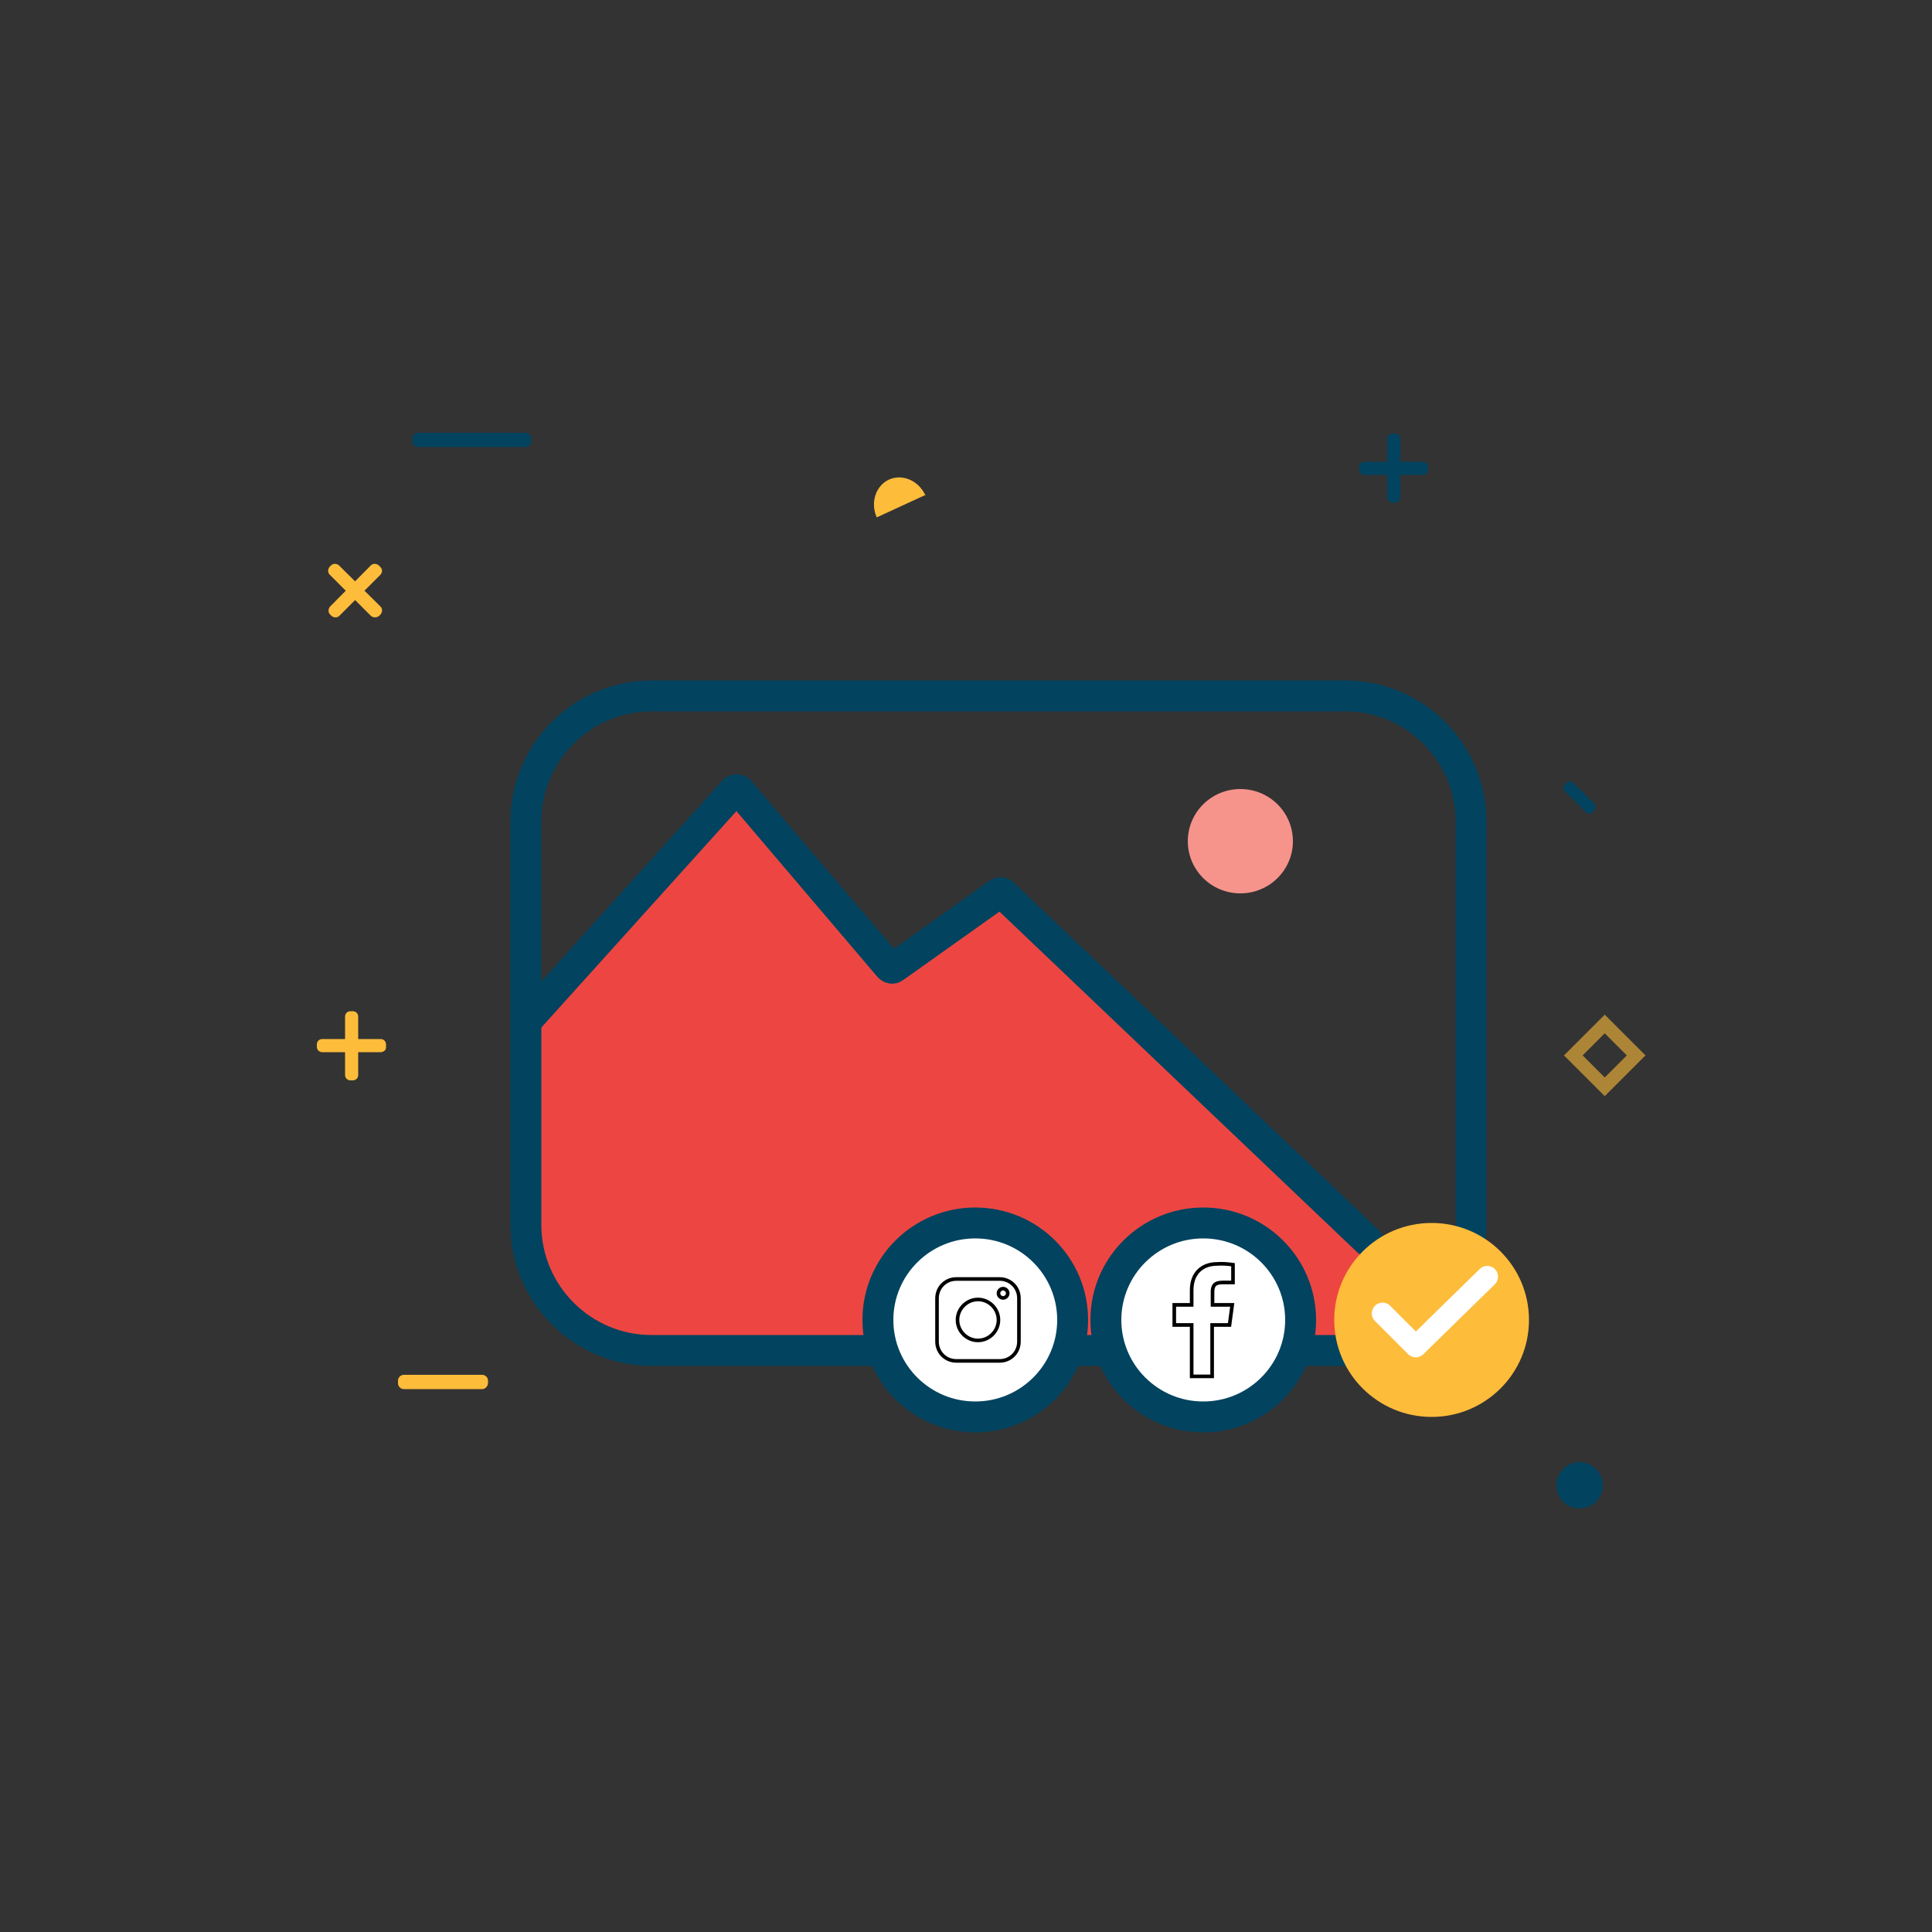 <?xml version="1.0" encoding="utf-8"?>
<!-- Generator: Adobe Illustrator 21.1.0, SVG Export Plug-In . SVG Version: 6.00 Build 0)  -->
<svg version="1.1" id="Calque_1" xmlns="http://www.w3.org/2000/svg" xmlns:xlink="http://www.w3.org/1999/xlink" x="0px" y="0px"
	 viewBox="0 0 500 500" style="enable-background:new 0 0 500 500;" xml:space="preserve">
<rect x="0" y="0" width="500" height="500" fill="#333333" stroke="none"/>
<style type="text/css">
	.st0{fill:#ED4642;stroke:#02435F;stroke-width:8;stroke-linecap:round;stroke-linejoin:round;stroke-miterlimit:10;}
	.st1{fill:#ED4642;stroke:#02435F;stroke-width:8;stroke-linejoin:round;}
	.st2{fill:#F6948B;stroke:#02435F;stroke-width:8;stroke-linejoin:round;}
	.st3{fill:none;stroke:#02435F;stroke-width:10.354;stroke-linecap:round;stroke-linejoin:round;}
	.st4{fill:none;stroke:#02435F;stroke-width:7;stroke-linecap:round;stroke-linejoin:round;}
	.st5{fill:#FFFFFF;stroke:#02435F;stroke-width:4.257;stroke-linecap:round;stroke-linejoin:round;stroke-miterlimit:10;}
	.st6{fill:#02435F;}
	.st7{fill:#FDBC3A;}
	.st8{fill:#FFFFFF;stroke:#FDBC3A;stroke-width:4.091;stroke-linecap:round;stroke-linejoin:round;stroke-miterlimit:10;}
	.st9{fill:none;stroke:#FDBC3A;stroke-width:7.598;stroke-linecap:round;stroke-linejoin:round;stroke-miterlimit:10;}
	.st10{fill:#FFFFFF;}
	.st11{fill:#ED4642;stroke:#ED4642;stroke-width:3;stroke-linecap:round;stroke-linejoin:round;stroke-miterlimit:10;}
	.st12{opacity:0.6;fill:none;stroke:#FDBC3A;stroke-width:3.962;stroke-miterlimit:10;enable-background:new    ;}
	.st13{fill:none;stroke:#FFFFFF;stroke-width:5.564;stroke-linecap:round;stroke-linejoin:round;stroke-miterlimit:10;}
	.st14{fill:none;stroke:#02435F;stroke-linecap:round;stroke-linejoin:round;stroke-miterlimit:10;}
	.st15{fill:#ED4642;stroke:#02435F;stroke-linecap:round;stroke-linejoin:round;stroke-miterlimit:10;}
	.st16{fill:#ED4642;}
	.st17{fill:none;stroke:#02435F;stroke-width:8;stroke-linecap:round;stroke-linejoin:round;stroke-miterlimit:10;}
	.st18{fill:#F6948B;}
	.st19{fill:#FFFFFF;stroke:#02435F;stroke-width:8;stroke-miterlimit:10;}
	.st20{fill:none;stroke:#000000;stroke-width:0.938;stroke-miterlimit:10;}
	.st21{fill:none;stroke:#000000;stroke-width:0.932;stroke-miterlimit:10;}
	.st22{fill:#ED4642;stroke:#02435F;stroke-width:6.773;stroke-linecap:round;stroke-linejoin:round;stroke-miterlimit:10;}
	.st23{fill:none;stroke:#FFFFFF;stroke-width:5.177;stroke-linecap:round;stroke-linejoin:round;stroke-miterlimit:10;}
	.st24{fill:none;stroke:#02435F;stroke-width:7.217;stroke-miterlimit:10;}
	.st25{fill:#FFFFFF;stroke:#02435F;stroke-width:3.911;stroke-miterlimit:10;}
	.st26{opacity:0.6;fill:none;stroke:#FDBC3A;stroke-width:3.911;stroke-miterlimit:10;enable-background:new    ;}
	.st27{fill:#FDBC3A;stroke:#02435F;stroke-width:7.217;stroke-miterlimit:10;}
	.st28{fill:#ED4642;stroke:#02435F;stroke-width:7.217;stroke-miterlimit:10;}
	.st29{fill:none;stroke:#02435F;stroke-width:7.038;stroke-miterlimit:10;}
	.st30{opacity:0.6;fill:none;stroke:#FDBC3A;stroke-width:3.417;stroke-miterlimit:10;enable-background:new    ;}
	.st31{fill:#FDBC3A;stroke:#02435F;stroke-width:6;stroke-linecap:round;stroke-linejoin:round;stroke-miterlimit:10;}
	.st32{fill:none;stroke:#02435F;stroke-width:6;stroke-linecap:round;stroke-linejoin:round;stroke-miterlimit:10;}
	.st33{fill:#ED4642;stroke:#02435F;stroke-width:7.682;stroke-linejoin:round;stroke-miterlimit:10;}
	.st34{fill:none;stroke:#02435F;stroke-width:7.682;stroke-miterlimit:10;}
	.st35{fill:none;stroke:#02435F;stroke-width:7.682;stroke-linecap:round;stroke-linejoin:round;stroke-miterlimit:10;}
	.st36{fill:none;stroke:#02435F;stroke-width:6.722;stroke-linecap:round;stroke-linejoin:round;stroke-miterlimit:10;}
	.st37{fill:#ED4642;stroke:#02435F;stroke-width:7;stroke-miterlimit:10;}
	.st38{fill:#FFFFFF;stroke:#FFFFFF;stroke-width:3.623;stroke-miterlimit:10;}
	.st39{opacity:0.6;fill:none;stroke:#FDBC3A;stroke-width:3.799;stroke-miterlimit:10;enable-background:new    ;}
	.st40{fill:#F2C994;}
	.st41{fill:#17BCB5;}
	.st42{fill:#16342F;}
	.st43{fill:#15291A;}
	.st44{fill:none;stroke:#02435F;stroke-width:5.71;stroke-linecap:round;stroke-miterlimit:10;}
	.st45{fill:none;stroke:#02435F;stroke-width:5.71;stroke-linecap:round;stroke-linejoin:round;stroke-miterlimit:10;}
	.st46{opacity:0.6;fill:none;stroke:#FDBC3A;stroke-width:3.252;stroke-miterlimit:10;enable-background:new    ;}
	.st47{fill:none;stroke:#000000;stroke-width:3.578;stroke-miterlimit:10;}
	.st48{fill:none;stroke:#FFFFFF;stroke-width:3.46;stroke-miterlimit:10;}
	.st49{fill:none;stroke:#FFFFFF;stroke-width:3.46;stroke-linecap:round;stroke-linejoin:round;stroke-miterlimit:10;}
	.st50{fill:#ED4642;stroke:#FFFFFF;stroke-width:3.46;stroke-miterlimit:10;}
	.st51{fill:none;stroke:#FFFFFF;stroke-width:1.26;stroke-linecap:round;stroke-linejoin:round;stroke-miterlimit:10;}
	.st52{fill:#ED4642;stroke:#02435F;stroke-width:7.38;stroke-miterlimit:10;}
	.st53{fill:#FFFFFF;stroke:#02435F;stroke-width:7.38;stroke-miterlimit:10;}
	.st54{fill:#FFFFFF;stroke:#FDBC3A;stroke-width:8.302;stroke-linecap:round;stroke-linejoin:round;stroke-miterlimit:10;}
	.st55{fill:none;stroke:#02435F;stroke-width:6.457;stroke-linecap:round;stroke-linejoin:round;stroke-miterlimit:10;}
	.st56{fill:none;stroke:#02435F;stroke-width:4.612;stroke-miterlimit:10;}
	.st57{fill:none;stroke:#02435F;stroke-width:5.535;stroke-linecap:round;stroke-linejoin:round;stroke-miterlimit:10;}
	.st58{fill:none;stroke:#02435F;stroke-width:2.767;stroke-miterlimit:10;}
	.st59{fill:none;stroke:#02435F;stroke-width:2.638;stroke-miterlimit:10;}
</style>
<g id="Favoris">
</g>
<path class="st16" d="M136.5,260.8l51.6-53.3c1-1,2.6-1,3.5,0.1l38.6,43.3l28.9-19.6l98,92l-3.3,24.9l-196.3-1.1
	c-12.3-0.1-22.2-9.9-22.1-21.8L136.5,260.8z"/>
<path class="st17" d="M348.2,349.5H168.6c-17.9,0-32.5-14.6-32.5-32.5V212.6c0-17.9,14.6-32.5,32.5-32.5h179.6
	c17.9,0,32.5,14.6,32.5,32.5V317C380.7,334.9,366.1,349.5,348.2,349.5z"/>
<g id="Poster_4_">
	<g>
		
			<ellipse transform="matrix(1 -5.029773e-03 5.029773e-03 1 -1.091 1.617)" class="st18" cx="321" cy="217.7" rx="13.6" ry="13.5"/>
	</g>
</g>
<path class="st17" d="M353.9,321.1l-94.3-89.8c-0.3-0.3-0.8-0.4-1.2-0.1l-27,19.2c-0.4,0.3-0.9,0.2-1.3-0.2l-38.7-45.5
	c-0.4-0.4-1-0.4-1.4-0.1l-53.1,58.9"/>
<ellipse class="st7" cx="370.5" cy="341.6" rx="25.2" ry="25.1"/>
<path class="st7" d="M124.8,359.5h-20.3c-0.8,0-1.5-0.7-1.5-1.5v-0.7c0-0.8,0.7-1.5,1.5-1.5h20.3c0.8,0,1.5,0.7,1.5,1.5v0.7
	C126.2,358.9,125.5,359.5,124.8,359.5z"/>
<path class="st6" d="M136,115.7h-27.8c-0.8,0-1.5-0.7-1.5-1.5v-0.7c0-0.8,0.7-1.5,1.5-1.5H136c0.8,0,1.5,0.7,1.5,1.5v0.7
	C137.5,115,136.9,115.7,136,115.7z"/>
<path class="st7" d="M98.5,272.3H83.4c-0.8,0-1.4-0.6-1.4-1.4v-0.6c0-0.8,0.6-1.4,1.4-1.4h15.1c0.8,0,1.4,0.6,1.4,1.4v0.6
	C100,271.7,99.3,272.3,98.5,272.3z"/>
<path class="st7" d="M92.7,263.1v15.1c0,0.8-0.6,1.4-1.4,1.4h-0.6c-0.8,0-1.4-0.6-1.4-1.4v-15.1c0-0.8,0.6-1.4,1.4-1.4h0.6
	C92.1,261.7,92.7,262.3,92.7,263.1z"/>
<path class="st7" d="M96,159.4l-10.7-10.7c-0.5-0.5-0.5-1.4,0-2l0.4-0.4c0.5-0.5,1.4-0.5,2,0L98.5,157c0.5,0.5,0.5,1.4,0,2l-0.4,0.4
	C97.5,159.9,96.6,159.9,96,159.4z"/>
<path class="st7" d="M98.5,148.7l-10.7,10.7c-0.5,0.5-1.4,0.5-2,0l-0.4-0.4c-0.5-0.5-0.5-1.4,0-2L96,146.3c0.5-0.5,1.4-0.5,2,0
	l0.4,0.4C99,147.2,99,148.1,98.5,148.7z"/>
<path class="st6" d="M368.2,122.9h-15.1c-0.8,0-1.4-0.6-1.4-1.4v-0.6c0-0.8,0.6-1.4,1.4-1.4h15.1c0.8,0,1.4,0.6,1.4,1.4v0.6
	C369.6,122.3,369,122.9,368.2,122.9z"/>
<path class="st6" d="M362.4,113.6v15.1c0,0.8-0.6,1.4-1.4,1.4h-0.6c-0.8,0-1.4-0.6-1.4-1.4v-15.1c0-0.8,0.6-1.4,1.4-1.4h0.6
	C361.8,112.2,362.4,112.8,362.4,113.6z"/>
<path class="st7" d="M239.5,128.2C239.5,128.2,239.5,128.2,239.5,128.2c0,0-0.1-0.2-0.1-0.2c-1.8-3.7-5.9-5.4-9.3-3.9
	c-3.5,1.6-4.9,6-3.2,9.8l12.8-5.9"/>
<ellipse class="st19" cx="252.4" cy="341.6" rx="25.2" ry="25.1"/>
<ellipse class="st19" cx="311.4" cy="341.6" rx="25.2" ry="25.1"/>
<path class="st20" d="M315,327.1c-3.9,0-6.6,2.4-6.6,6.8v3.8h-4.5v5.2h4.5v13.3h5.3v-13.3h4.5l0.7-5.2h-5.1v-3.3
	c0-1.5,0.4-2.5,2.6-2.5h2.7v-4.6C317.7,327.1,316.3,327,315,327.1L315,327.1L315,327.1z"/>
<path class="st21" d="M247.5,331c-2.8,0-5,2.2-5,5v11.2c0,2.8,2.2,5,5,5h11.2c2.8,0,5-2.2,5-5V336c0-2.8-2.2-5-5-5H247.5z
	 M259.6,333.5c0.7,0,1.2,0.6,1.2,1.2c0,0.7-0.6,1.2-1.2,1.2c-0.7,0-1.2-0.6-1.2-1.2C258.4,334.1,258.9,333.5,259.6,333.5z
	 M253.1,336.3c2.9,0,5.3,2.4,5.3,5.3c0,2.9-2.4,5.3-5.3,5.3c-2.9,0-5.3-2.4-5.3-5.3C247.8,338.7,250.2,336.3,253.1,336.3z"/>
<polyline class="st13" points="357.8,339.9 366.4,348.5 384.9,330.4 "/>
<rect x="409.6" y="267.4" transform="matrix(0.707 -0.707 0.707 0.707 -71.461 373.672)" class="st30" width="11.5" height="11.5"/>
<circle class="st6" cx="408.8" cy="384.4" r="6"/>
<path class="st6" d="M410.4,210.2l-5.4-5.4c-0.5-0.5-0.5-1.3,0-1.8l0.4-0.4c0.5-0.5,1.3-0.5,1.8,0l5.4,5.4c0.5,0.5,0.5,1.3,0,1.8
	l-0.4,0.4C411.7,210.7,410.9,210.7,410.4,210.2z"/>
</svg>
